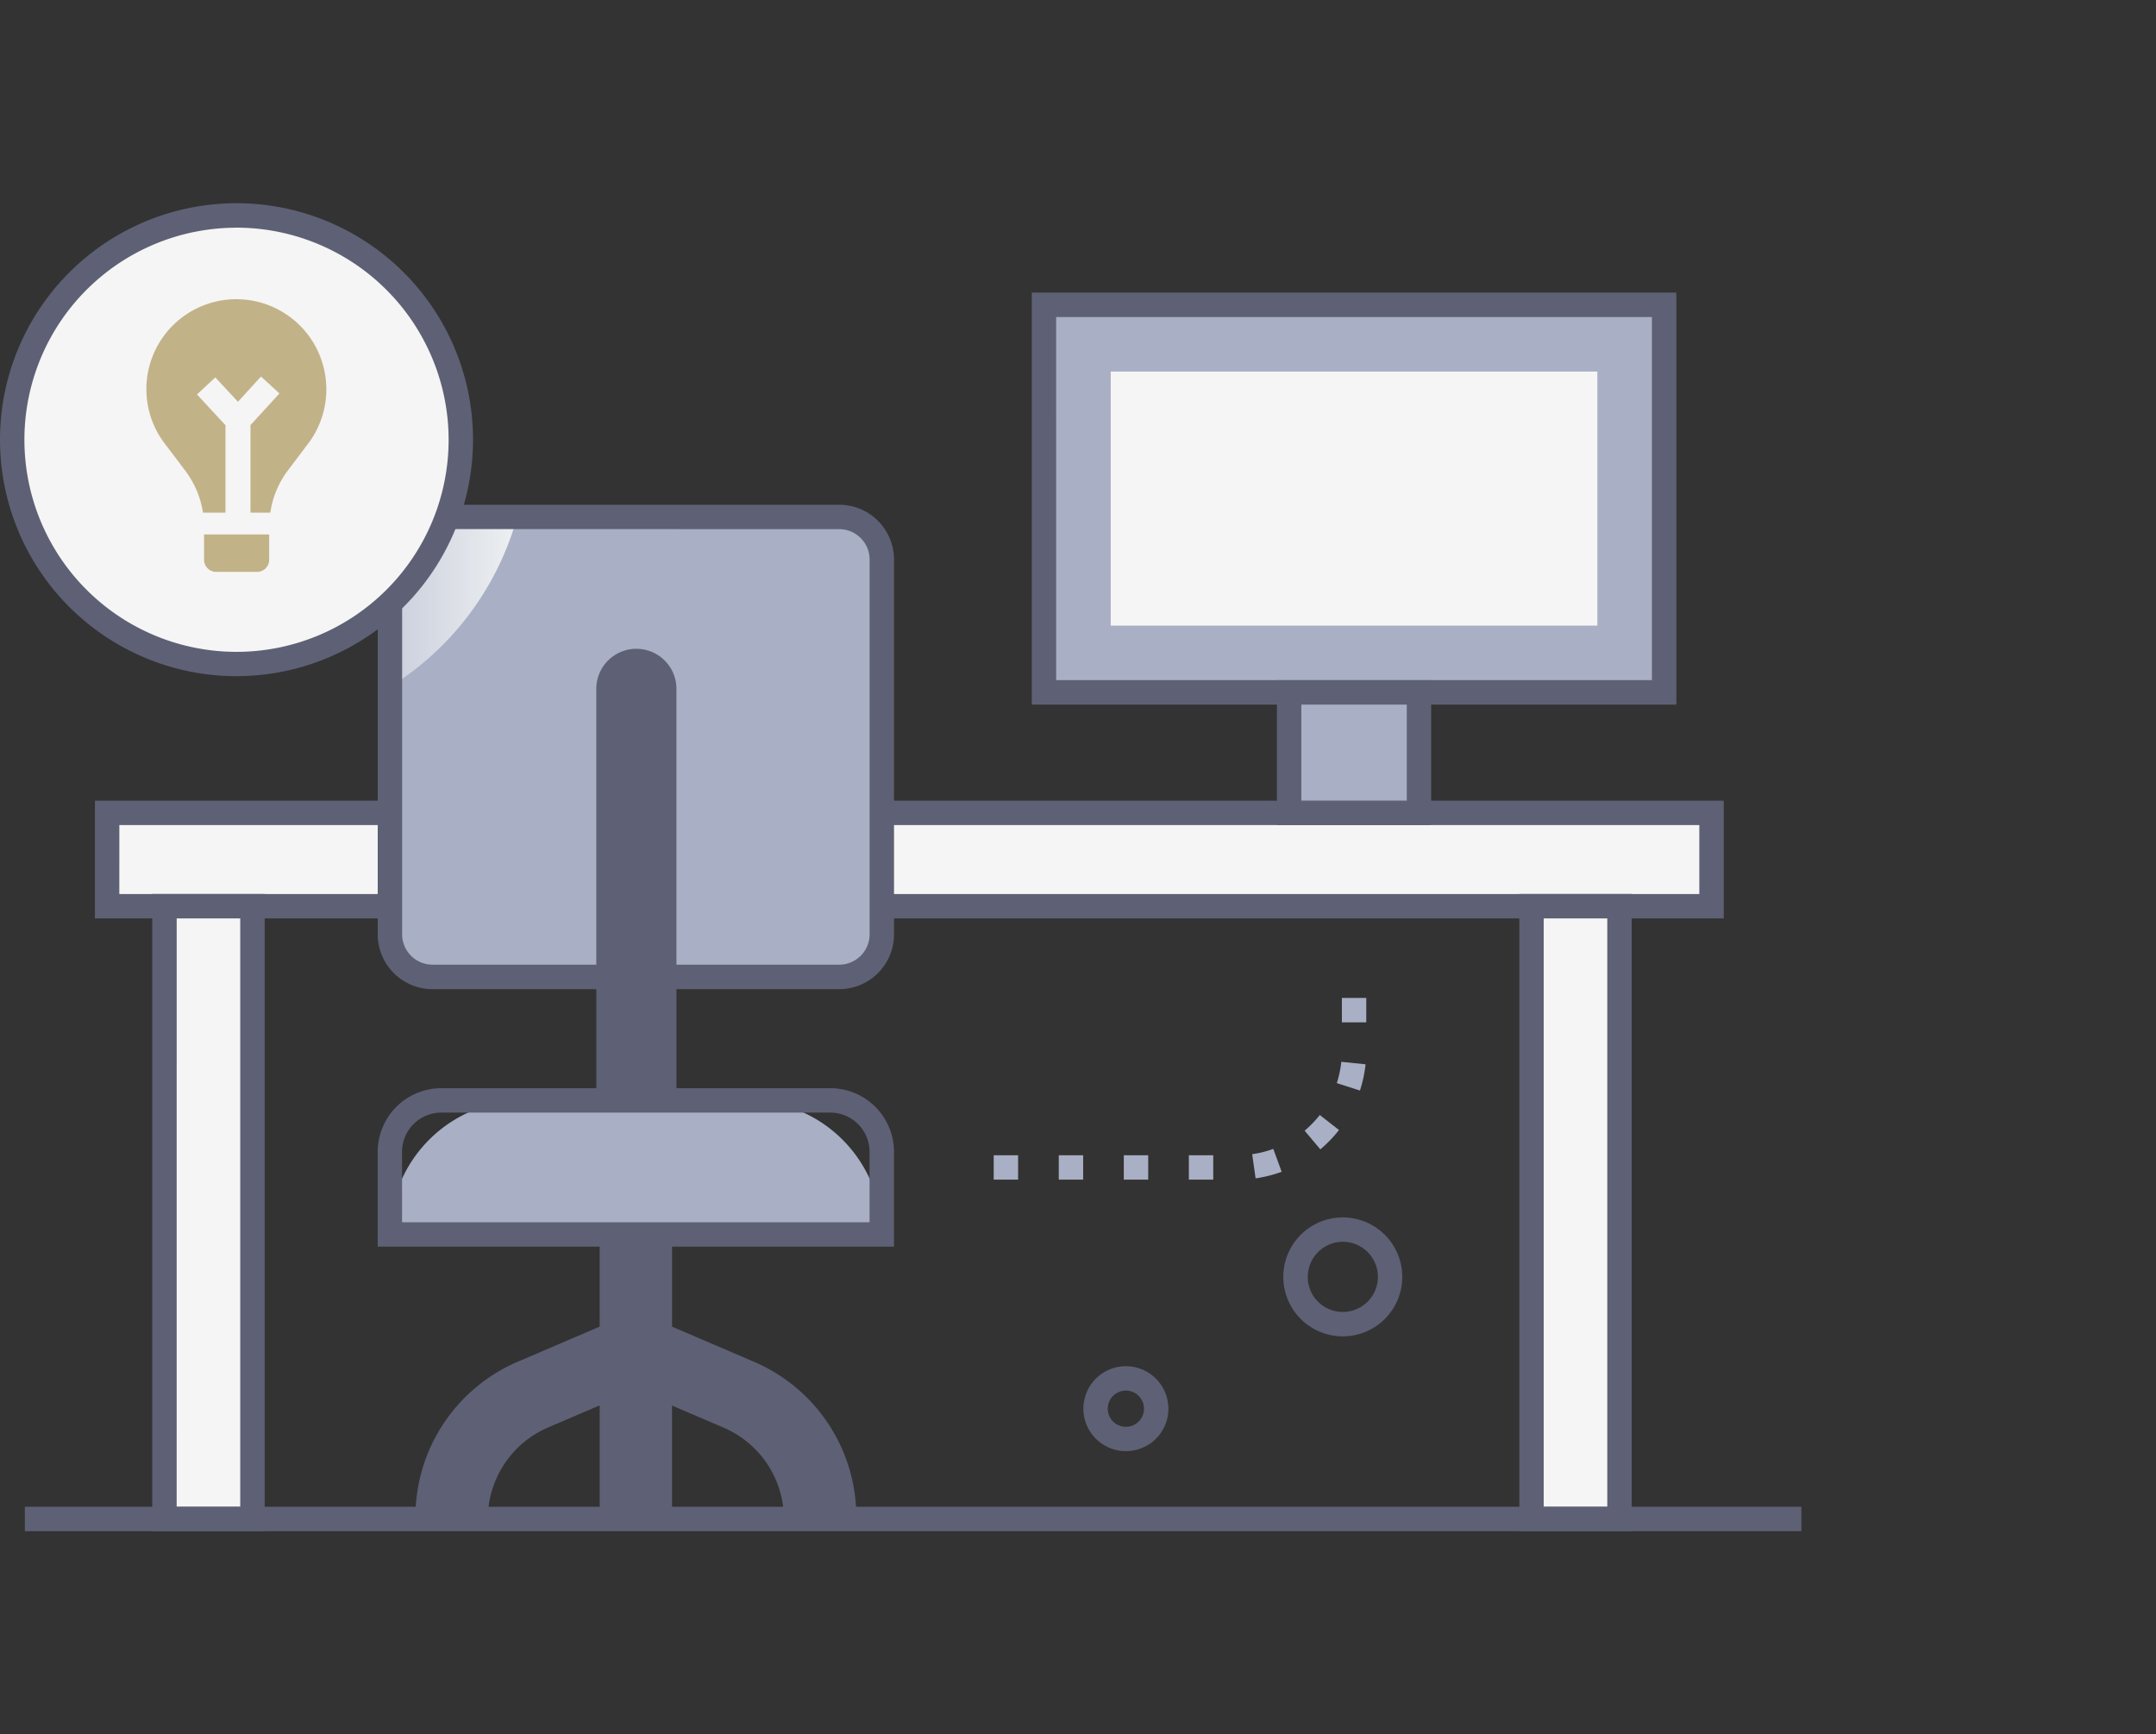 <svg xmlns="http://www.w3.org/2000/svg" xmlns:xlink="http://www.w3.org/1999/xlink" width="87" height="70" viewBox="0 0 87 70"><rect x="0" y="0" width="87" height="70" fill="#333333" stroke="none"/><defs><linearGradient id="a" y1="0.5" x2="1" y2="0.5" gradientUnits="objectBoundingBox"><stop offset="0" stop-color="#cacfdd"/><stop offset="1" stop-color="#eef0f1"/></linearGradient><clipPath id="c"><rect width="87" height="70"/></clipPath></defs><g id="b" clip-path="url(#c)"><g transform="translate(-33 -71.629)"><rect width="25.025" height="15.643" transform="translate(75.126 83.931)" fill="#a9afc4"/><rect width="10.254" height="19.636" transform="translate(97.457 86.625) rotate(90)" fill="#f5f5f5"/><rect width="64.742" height="3.769" transform="translate(37.323 104.434)" fill="#f5f5f5"/><g transform="translate(36.831 103.942)"><path d="M122.071,267.251H56.345V262.5h65.726Zm-64.742-.984h63.757v-2.784H57.33Z" transform="translate(-56.345 -262.498)" fill="#5e6175"/></g><rect width="3.55" height="24.731" transform="translate(39.637 108.203)" fill="#f5f5f5"/><rect width="3.55" height="24.731" transform="translate(94.801 108.203)" fill="#f5f5f5"/><g transform="translate(39.145 107.71)"><path d="M74.985,311.18H70.451V285.465h4.534Zm-3.55-.984H74V286.45H71.436Z" transform="translate(-70.451 -285.465)" fill="#5e6175"/></g><g transform="translate(94.309 107.71)"><path d="M411.174,311.18H406.64V285.465h4.534Zm-3.55-.984h2.565V286.45h-2.565Z" transform="translate(-406.64 -285.465)" fill="#5e6175"/></g><rect width="19.849" height="18.566" rx="9.283" transform="translate(48.734 92.492)" fill="#a9afc4"/><rect width="19.849" height="18.566" rx="9.283" transform="translate(48.734 92.492)" fill="#a9afc4"/><path d="M148.738,194.487v15.037a1.766,1.766,0,0,1-1.765,1.765H130.655a1.766,1.766,0,0,1-1.765-1.765V194.487a1.764,1.764,0,0,1,1.765-1.765h16.318A1.764,1.764,0,0,1,148.738,194.487Z" transform="translate(-80.156 -100.229)" fill="#a9afc4"/><path d="M5.41,0h9.029a5.41,5.41,0,0,1,5.41,5.41v0a0,0,0,0,1,0,0H0a0,0,0,0,1,0,0v0A5.41,5.41,0,0,1,5.41,0Z" transform="translate(48.734 116.041)" fill="#a9afc4"/><path d="M179.645,243.378v-16.61a1.617,1.617,0,0,1,3.234,0v16.61Z" transform="translate(-122.583 -127.337)" fill="#5e6175"/><path d="M150.033,380.686A4.014,4.014,0,0,0,147.6,377l-2.082-.892v4.582H142.6V376.1l-2.082.892a4.014,4.014,0,0,0-2.433,3.689h-2.92a6.807,6.807,0,0,1,4.124-6.34l3.31-1.419V369.2h2.92v3.724l3.31,1.419a6.807,6.807,0,0,1,4.125,6.34Z" transform="translate(-85.4 -247.752)" fill="#5e6175"/><g transform="translate(48.241 115.549)"><path d="M146.72,339.628H125.887V335.8a2.57,2.57,0,0,1,2.567-2.567h15.7a2.57,2.57,0,0,1,2.567,2.567Zm-19.849-.985h18.864V335.8a1.585,1.585,0,0,0-1.583-1.583h-15.7a1.585,1.585,0,0,0-1.583,1.583Z" transform="translate(-125.887 -333.234)" fill="#5e6175"/></g><g transform="translate(74.634 83.438)"><path d="M312.741,154.17h-26.01V137.543h26.01Zm-25.025-.985h24.041V138.528H287.715Z" transform="translate(-286.731 -137.543)" fill="#5e6175"/></g><rect width="5.239" height="4.861" transform="translate(85.019 99.573)" fill="#a9afc4"/><g transform="translate(84.527 99.081)"><path d="M353.247,238.72h-6.224v-5.845h6.224Zm-5.239-.985h4.255V233.86h-4.255Z" transform="translate(-347.023 -232.875)" fill="#5e6175"/></g><g transform="translate(34.003 132.441)"><rect width="71.687" height="0.985" transform="translate(0 0)" fill="#5e6175"/></g><g transform="translate(84.786 120.762)"><path d="M351,369.811a2.4,2.4,0,0,1-2.389-2.176h0A2.4,2.4,0,1,1,351,369.811Zm-1.408-2.268A1.416,1.416,0,1,0,350.871,366a1.419,1.419,0,0,0-1.277,1.542Z" transform="translate(-348.602 -365.01)" fill="#5e6175"/></g><g transform="translate(76.716 126.766)"><path d="M299.428,403.476a1.715,1.715,0,1,1,3.029.934A1.717,1.717,0,0,1,299.428,403.476Zm1.709-.891a.731.731,0,1,0,.726.663A.732.732,0,0,0,301.137,402.585Z" transform="translate(-299.419 -401.599)" fill="#5e6175"/></g><g transform="translate(73.097 111.906)"><path d="M286.228,318.368h-.985v-.985h.985Zm-2.625,0h-.985v-.985h.985Zm-2.625,0h-.984v-.985h.984Zm-2.625,0h-.985v-.985h.985Zm9.583-.052-.138-.975a4.182,4.182,0,0,0,.852-.214l.339.924A5.168,5.168,0,0,1,287.935,318.316Zm2.613-1.17-.634-.753a4.254,4.254,0,0,0,.611-.634l.776.606A5.222,5.222,0,0,1,290.548,317.146Zm1.6-2.373-.936-.3a4.214,4.214,0,0,0,.182-.86l.979.1A5.178,5.178,0,0,1,292.147,314.773Zm.253-2.753h-.984v-.985h.984Z" transform="translate(-277.367 -311.036)" fill="#a9afc4"/></g><path d="M134.025,192.722a11.791,11.791,0,0,1-5.135,6.861v-5.1a1.764,1.764,0,0,1,1.765-1.765Z" transform="translate(-80.156 -100.229)" fill="url(#a)" style="mix-blend-mode:multiply;isolation:isolate"/><g transform="translate(48.241 92)"><path d="M144.508,209.27H128.1a2.214,2.214,0,0,1-2.212-2.212V191.931a2.214,2.214,0,0,1,2.212-2.212h16.41a2.214,2.214,0,0,1,2.212,2.212v15.128A2.214,2.214,0,0,1,144.508,209.27ZM128.1,190.7a1.228,1.228,0,0,0-1.227,1.227v15.128a1.228,1.228,0,0,0,1.227,1.227h16.41a1.228,1.228,0,0,0,1.227-1.227V191.931a1.228,1.228,0,0,0-1.227-1.227Z" transform="translate(-125.887 -189.719)" fill="#5e6175"/></g><circle cx="9.051" cy="9.051" r="9.051" transform="translate(33.492 80.324)" fill="#f5f5f5"/><g transform="translate(33 79.832)"><path d="M42.544,134.65a9.544,9.544,0,1,1,9.544-9.544A9.554,9.554,0,0,1,42.544,134.65Zm0-18.1a8.559,8.559,0,1,0,8.559,8.559A8.569,8.569,0,0,0,42.544,116.548Z" transform="translate(-33 -115.563)" fill="#5e6175"/></g><g transform="translate(38.918 83.705)"><path d="M76.314,142.709a3.648,3.648,0,0,1-.795,2.366l-.759,1.006a3.71,3.71,0,0,0-.706,1.7h-.8v-3.533l1.169-1.278-.744-.682-.931,1.019-.913-.984-.741.687,1.15,1.241v3.53h-.908a3.749,3.749,0,0,0-.719-1.7l-.76-1.006a3.63,3.63,0,1,1,6.455-2.366Z" transform="translate(-69.064 -139.167)" fill="#c2b288"/><path d="M85.32,198.512H83.67a.488.488,0,0,1-.488-.488V197h2.627v1.027A.488.488,0,0,1,85.32,198.512Z" transform="translate(-80.865 -187.508)" fill="#c2b288"/></g></g></g></svg>